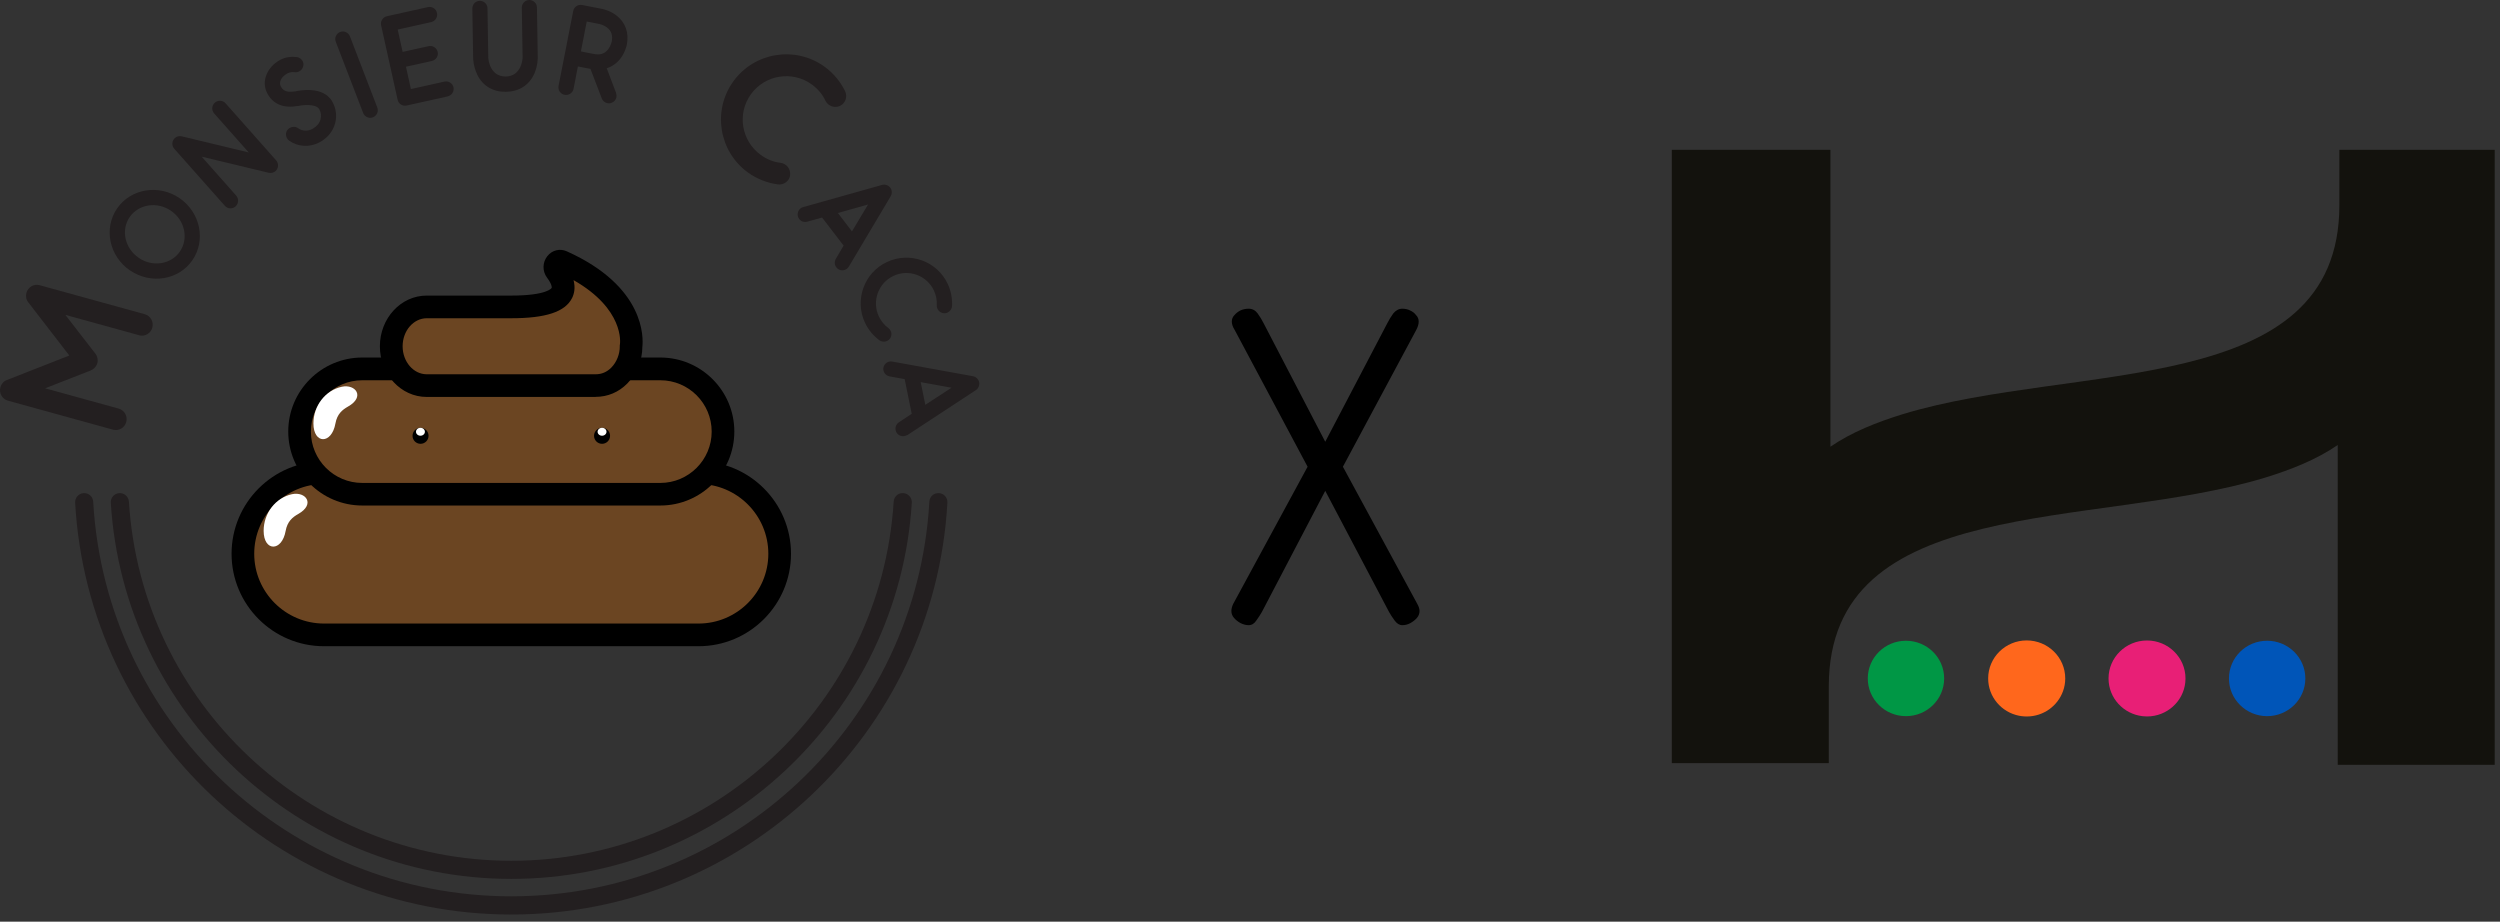<svg width="217" height="80" viewBox="0 0 217 80" fill="none" xmlns="http://www.w3.org/2000/svg">
<rect x="0" y="0" width="217" height="80" fill="#333333" stroke="none"/>
<path d="M60.634 41.025H28.125C24.236 41.025 21.084 44.178 21.084 48.066C21.084 51.955 24.236 55.108 28.125 55.108H60.634C64.523 55.108 67.675 51.955 67.675 48.066C67.675 44.178 64.523 41.025 60.634 41.025Z" fill="#6B4522"/>
<path d="M60.633 56.092H28.125C23.698 56.092 20.1 52.494 20.1 48.067C20.1 43.639 23.698 40.041 28.125 40.041H60.633C65.061 40.041 68.659 43.639 68.659 48.067C68.659 52.494 65.061 56.092 60.633 56.092ZM28.125 42.009C24.787 42.009 22.067 44.729 22.067 48.067C22.067 51.405 24.787 54.124 28.125 54.124H60.633C63.971 54.124 66.691 51.405 66.691 48.067C66.691 44.729 63.971 42.009 60.633 42.009H28.125Z" fill="black"/>
<path d="M57.318 32.023H31.45C28.446 32.023 26.011 34.457 26.011 37.459C26.011 40.461 28.446 42.895 31.45 42.895H57.318C60.322 42.895 62.757 40.461 62.757 37.459C62.757 34.457 60.322 32.023 57.318 32.023Z" fill="#6B4522"/>
<path d="M57.317 43.879H31.443C27.901 43.879 25.02 40.998 25.02 37.456C25.02 33.914 27.901 31.033 31.443 31.033H57.317C60.859 31.033 63.74 33.914 63.74 37.456C63.74 40.998 60.859 43.879 57.317 43.879ZM31.443 33.007C28.99 33.007 26.987 35.003 26.987 37.463C26.987 39.922 28.983 41.918 31.443 41.918H57.317C59.77 41.918 61.773 39.922 61.773 37.463C61.773 35.003 59.777 33.007 57.317 33.007H31.443Z" fill="black"/>
<path d="M27.205 36.753C27.205 35.221 28.238 33.879 29.672 33.569C30.866 33.316 31.717 34.441 30.206 35.291C29.707 35.572 29.264 35.938 29.116 36.753C28.793 38.587 27.205 38.566 27.205 36.753Z" fill="white"/>
<path d="M22.884 46.078C22.884 44.546 23.917 43.204 25.35 42.895C26.545 42.642 27.395 43.766 25.884 44.616C25.386 44.897 24.943 45.263 24.795 46.078C24.472 47.912 22.884 47.891 22.884 46.078Z" fill="white"/>
<path d="M48.792 22.712C48.349 22.515 47.97 23.105 48.272 23.513C49.305 24.89 49.593 26.64 44.365 26.64H37.035C35.334 26.64 33.957 28.165 33.957 30.055C33.957 31.946 35.334 33.471 37.035 33.471H51.694C53.634 33.471 54.8 31.651 54.772 30.055C54.772 30.055 55.524 25.734 48.792 22.712Z" fill="#6B4522"/>
<path d="M51.695 34.455H37.035C34.794 34.455 32.974 32.48 32.974 30.056C32.974 27.631 34.794 25.657 37.035 25.657H44.365C47.513 25.657 47.886 24.996 47.886 24.989C47.907 24.947 47.907 24.666 47.485 24.104C47.063 23.541 47.078 22.775 47.513 22.227C47.921 21.714 48.596 21.546 49.193 21.812C56.031 24.884 55.841 29.346 55.756 30.112C55.756 31.278 55.272 32.452 54.456 33.281C53.704 34.047 52.749 34.448 51.688 34.448L51.695 34.455ZM37.042 27.624C35.89 27.624 34.948 28.713 34.948 30.056C34.948 31.398 35.89 32.487 37.042 32.487H51.702C52.229 32.487 52.685 32.29 53.065 31.904C53.529 31.433 53.803 30.73 53.796 30.07V29.978L53.81 29.887C53.831 29.761 54.196 26.83 49.783 24.314C49.959 24.982 49.839 25.502 49.657 25.867C49.059 27.069 47.38 27.624 44.372 27.624H37.042Z" fill="black"/>
<path d="M36.502 38.523C36.887 38.523 37.198 38.212 37.198 37.828C37.198 37.443 36.887 37.132 36.502 37.132C36.118 37.132 35.807 37.443 35.807 37.828C35.807 38.212 36.118 38.523 36.502 38.523Z" fill="black"/>
<path d="M52.257 38.523C52.642 38.523 52.953 38.212 52.953 37.828C52.953 37.443 52.642 37.132 52.257 37.132C51.873 37.132 51.562 37.443 51.562 37.828C51.562 38.212 51.873 38.523 52.257 38.523Z" fill="black"/>
<path d="M36.495 37.821C36.708 37.821 36.881 37.666 36.881 37.476C36.881 37.286 36.708 37.132 36.495 37.132C36.281 37.132 36.108 37.286 36.108 37.476C36.108 37.666 36.281 37.821 36.495 37.821Z" fill="white"/>
<path d="M52.258 37.821C52.471 37.821 52.644 37.666 52.644 37.476C52.644 37.286 52.471 37.132 52.258 37.132C52.044 37.132 51.871 37.286 51.871 37.476C51.871 37.666 52.044 37.821 52.258 37.821Z" fill="white"/>
<path d="M12.06 29.094L5.672 27.33L8.273 30.689C8.462 30.928 8.526 31.244 8.448 31.525C8.371 31.806 8.153 32.045 7.872 32.157L3.916 33.704L10.303 35.467C10.802 35.608 11.098 36.121 10.957 36.641C10.816 37.14 10.303 37.435 9.805 37.295L0.69 34.779C0.205 34.645 -0.111 34.139 0.037 33.605C0.114 33.324 0.311 33.092 0.592 32.987L6.017 30.858L2.454 26.241C2.264 26.002 2.215 25.706 2.292 25.425C2.44 24.891 2.967 24.617 3.452 24.758L12.566 27.273C13.065 27.414 13.36 27.927 13.22 28.447C13.079 28.946 12.566 29.241 12.067 29.101L12.06 29.094Z" fill="#231F20"/>
<path d="M11.287 23.478C9.481 22.241 8.975 19.838 10.156 18.102C11.337 16.374 13.775 15.966 15.581 17.196C17.387 18.433 17.893 20.85 16.706 22.579C15.525 24.308 13.094 24.708 11.287 23.471V23.478ZM12.039 22.382C13.248 23.204 14.843 22.958 15.616 21.834C16.389 20.703 16.045 19.121 14.836 18.292C13.628 17.47 12.032 17.716 11.252 18.847C10.486 19.972 10.831 21.553 12.039 22.375V22.382Z" fill="#231F20"/>
<path d="M23.318 14.996L17.506 13.598L20.507 16.985C20.746 17.259 20.711 17.681 20.444 17.92C20.177 18.159 19.755 18.137 19.516 17.863L15.124 12.909C14.899 12.656 14.892 12.234 15.187 11.974C15.342 11.841 15.56 11.778 15.777 11.834L21.589 13.232L18.588 9.845C18.349 9.571 18.371 9.156 18.652 8.91C18.926 8.672 19.34 8.693 19.579 8.967L23.971 13.921C24.203 14.181 24.189 14.61 23.915 14.849C23.753 14.989 23.536 15.052 23.318 14.996Z" fill="#231F20"/>
<path d="M28.799 8.749L28.856 8.847C29.179 9.417 29.256 10.091 29.087 10.71C28.898 11.391 28.441 11.961 27.787 12.326L27.71 12.368C26.853 12.811 25.855 12.748 25.096 12.207C25.012 12.15 24.948 12.066 24.906 11.989C24.787 11.771 24.787 11.497 24.948 11.279C25.005 11.195 25.082 11.138 25.159 11.096C25.377 10.977 25.658 10.97 25.883 11.131C26.234 11.384 26.691 11.412 27.106 11.195L27.155 11.166C27.499 10.97 27.724 10.703 27.816 10.38C27.9 10.07 27.872 9.761 27.717 9.494L27.696 9.452C27.408 9.016 26.326 9.093 25.89 9.199H25.841C24.618 9.41 23.74 9.058 23.241 8.173L23.198 8.096C22.931 7.583 22.903 6.999 23.149 6.444C23.346 5.966 23.74 5.524 24.253 5.235L24.344 5.186C24.766 4.961 25.286 4.891 25.77 4.954C25.988 4.989 26.157 5.116 26.255 5.278C26.326 5.397 26.354 5.545 26.333 5.692C26.298 5.91 26.178 6.079 25.995 6.184C25.876 6.254 25.742 6.29 25.588 6.268C25.37 6.233 25.138 6.275 24.955 6.367L24.899 6.402C24.414 6.676 24.182 7.133 24.372 7.498L24.393 7.54C24.667 8.025 25.145 7.99 25.616 7.934C25.96 7.857 27.991 7.435 28.82 8.77L28.799 8.749Z" fill="#231F20"/>
<path d="M31.52 9.803L29.145 3.626C29.011 3.289 29.187 2.909 29.524 2.776C29.861 2.642 30.241 2.818 30.374 3.155L32.749 9.332C32.883 9.67 32.707 10.049 32.37 10.183C32.033 10.316 31.653 10.14 31.52 9.803Z" fill="#231F20"/>
<path d="M39.362 7.583C39.439 7.934 39.215 8.286 38.849 8.37L35.307 9.157C34.942 9.241 34.59 9.017 34.513 8.658L33.08 2.193C33.002 1.842 33.227 1.49 33.593 1.406L37.134 0.619C37.5 0.534 37.851 0.759 37.928 1.118C38.013 1.483 37.788 1.835 37.423 1.919L34.52 2.565L34.949 4.505L37.205 4.006C37.556 3.929 37.907 4.154 37.992 4.505C38.076 4.856 37.844 5.208 37.493 5.292L35.237 5.791L35.666 7.731L38.568 7.084C38.933 7 39.285 7.225 39.369 7.59L39.362 7.583Z" fill="#231F20"/>
<path d="M41.421 6.465C41.09 5.777 41.069 5.109 41.069 5.032L40.999 0.738C40.999 0.372 41.28 0.077 41.645 0.07C42.011 0.07 42.306 0.351 42.313 0.717L42.383 5.011C42.383 5.179 42.545 6.662 43.908 6.641C45.201 6.62 45.37 5.221 45.363 4.961L45.293 0.668C45.293 0.302 45.574 0.007 45.939 0C46.305 0 46.6 0.281 46.607 0.647L46.677 4.94C46.677 5.018 46.691 5.685 46.382 6.388C45.932 7.393 45.061 7.948 43.922 7.969C42.791 7.99 41.898 7.456 41.414 6.465H41.421Z" fill="#231F20"/>
<path d="M53.473 8.074C53.515 8.201 53.529 8.313 53.508 8.44C53.466 8.65 53.311 8.84 53.086 8.924C52.974 8.974 52.847 8.981 52.735 8.96C52.51 8.917 52.32 8.763 52.236 8.552L51.252 5.98L50.163 5.769L49.783 7.716C49.713 8.074 49.355 8.299 49.003 8.229C48.645 8.158 48.413 7.814 48.483 7.456L49.755 0.955C49.825 0.597 50.17 0.365 50.528 0.435L52.299 0.78C52.362 0.794 52.953 0.92 53.508 1.342C54.288 1.946 54.611 2.839 54.407 3.886C54.393 3.949 54.267 4.553 53.845 5.095C53.522 5.502 53.121 5.783 52.664 5.924L53.48 8.074H53.473ZM50.416 4.462L51.526 4.68C52.081 4.792 52.475 4.673 52.763 4.307C53.009 4.005 53.086 3.654 53.093 3.633C53.206 3.078 53.072 2.684 52.693 2.389C52.391 2.157 52.039 2.087 52.039 2.087L50.929 1.869L50.423 4.462H50.416Z" fill="#231F20"/>
<path d="M68.589 15.2C68.519 15.713 68.048 16.064 67.528 16.008C66.6 15.882 65.707 15.537 64.934 14.982C62.398 13.155 61.821 9.606 63.648 7.069C65.476 4.532 69.025 3.956 71.561 5.783C72.334 6.338 72.946 7.076 73.36 7.92C73.578 8.397 73.388 8.96 72.925 9.185C72.44 9.416 71.885 9.213 71.646 8.742C71.393 8.18 70.964 7.695 70.451 7.322C68.772 6.114 66.403 6.486 65.18 8.18C63.958 9.873 64.351 12.234 66.038 13.45C66.551 13.823 67.148 14.069 67.76 14.132C68.28 14.209 68.645 14.673 68.582 15.207L68.589 15.2Z" fill="#231F20"/>
<path d="M73.683 23.134C73.641 23.212 73.578 23.275 73.514 23.324C73.248 23.535 72.833 23.521 72.594 23.204C72.432 22.994 72.411 22.706 72.552 22.467L73.226 21.321L71.357 18.883L70.071 19.241C69.804 19.318 69.523 19.22 69.368 19.009C69.136 18.7 69.228 18.285 69.488 18.089C69.558 18.032 69.628 17.997 69.713 17.976L76.564 16.051C76.824 15.98 77.112 16.072 77.274 16.29C77.436 16.493 77.45 16.796 77.316 17.027L73.676 23.148L73.683 23.134ZM73.95 20.084L75.349 17.751L72.728 18.489L73.95 20.084Z" fill="#231F20"/>
<path d="M77.247 29.395C77.029 29.684 76.621 29.74 76.319 29.529C75.799 29.136 75.371 28.622 75.082 28.018C74.155 26.036 75.005 23.668 76.987 22.741C78.969 21.813 81.337 22.663 82.264 24.645C82.546 25.249 82.672 25.91 82.637 26.564C82.609 26.929 82.299 27.21 81.941 27.189C81.569 27.168 81.295 26.852 81.309 26.486C81.344 26.058 81.245 25.615 81.063 25.214C80.444 23.9 78.87 23.324 77.549 23.949C76.228 24.575 75.666 26.149 76.284 27.463C76.474 27.864 76.755 28.222 77.106 28.468C77.401 28.693 77.465 29.1 77.247 29.402V29.395Z" fill="#231F20"/>
<path d="M78.743 37.758C78.673 37.807 78.589 37.835 78.511 37.849C78.181 37.919 77.816 37.723 77.739 37.336C77.689 37.083 77.795 36.802 78.027 36.654L79.137 35.917L78.525 32.909L77.218 32.67C76.944 32.621 76.741 32.41 76.684 32.157C76.607 31.777 76.874 31.447 77.197 31.384C77.289 31.363 77.366 31.363 77.45 31.384L84.457 32.656C84.724 32.705 84.934 32.916 84.991 33.183C85.04 33.436 84.927 33.717 84.703 33.865L78.75 37.772L78.743 37.758ZM80.317 35.137L82.594 33.654L79.917 33.169L80.317 35.137Z" fill="#231F20"/>
<path d="M44.38 76.289C26.018 76.289 10.747 61.946 9.616 43.64C9.588 43.204 9.918 42.831 10.354 42.803C10.783 42.775 11.162 43.105 11.19 43.541C12.272 61.025 26.847 74.715 44.38 74.715C61.914 74.715 76.474 61.018 77.571 43.541C77.599 43.105 77.964 42.768 78.407 42.803C78.843 42.831 79.173 43.204 79.145 43.64C77.999 61.946 62.729 76.289 44.38 76.289Z" fill="#231F20"/>
<path d="M44.379 79.381C24.281 79.381 7.654 63.682 6.522 43.633C6.501 43.197 6.832 42.825 7.26 42.804C7.696 42.776 8.068 43.113 8.09 43.542C9.179 62.755 25.117 77.8 44.379 77.8C63.641 77.8 79.579 62.748 80.668 43.542C80.689 43.106 81.055 42.776 81.498 42.804C81.933 42.825 82.263 43.197 82.235 43.633C81.104 63.675 64.47 79.381 44.379 79.381Z" fill="#231F20"/>
<path d="M108.379 54.266C108.155 54.266 107.918 54.203 107.669 54.079C107.445 53.954 107.258 53.805 107.108 53.63C106.959 53.456 106.884 53.257 106.884 53.032C106.884 52.858 106.934 52.659 107.034 52.434L113.499 40.512L107.183 28.665C107.009 28.391 106.921 28.142 106.921 27.917C106.921 27.693 106.996 27.506 107.146 27.357C107.295 27.182 107.47 27.045 107.669 26.946C107.893 26.846 108.13 26.796 108.379 26.796C108.703 26.796 108.965 26.933 109.164 27.207C109.363 27.481 109.538 27.768 109.687 28.067L115.031 38.345L120.413 28.067C120.563 27.768 120.737 27.481 120.936 27.207C121.161 26.933 121.422 26.796 121.721 26.796C121.97 26.796 122.195 26.846 122.394 26.946C122.618 27.045 122.793 27.182 122.917 27.357C123.067 27.506 123.142 27.693 123.142 27.917C123.142 28.142 123.067 28.391 122.917 28.665L116.564 40.512L123.029 52.434C123.154 52.659 123.216 52.858 123.216 53.032C123.216 53.257 123.142 53.456 122.992 53.63C122.843 53.805 122.656 53.954 122.431 54.079C122.207 54.203 121.97 54.266 121.721 54.266C121.472 54.266 121.248 54.129 121.049 53.855C120.849 53.581 120.687 53.331 120.563 53.107L115.031 42.605L109.538 53.107C109.413 53.331 109.251 53.581 109.052 53.855C108.877 54.129 108.653 54.266 108.379 54.266Z" fill="black"/>
<g clip-path="url(#clip0_285_2819)">
<path d="M189.701 58.89C189.701 59.005 189.693 59.12 189.683 59.233C189.509 60.894 188.089 62.188 186.36 62.188C186.23 62.188 186.103 62.181 185.976 62.165C184.312 61.976 183.021 60.584 183.021 58.89C183.021 57.071 184.517 55.594 186.36 55.594C188.203 55.594 189.701 57.071 189.701 58.89Z" fill="#E81F76"/>
<path d="M162.123 58.889C162.123 60.696 163.608 62.162 165.438 62.162C167.268 62.162 168.753 60.696 168.753 58.889C168.753 57.083 167.268 55.617 165.438 55.617C163.608 55.617 162.123 57.08 162.123 58.889Z" fill="#009745"/>
<path d="M193.473 58.889C193.473 60.696 194.958 62.162 196.788 62.162C198.617 62.162 200.103 60.696 200.103 58.889C200.103 57.083 198.617 55.617 196.788 55.617C194.958 55.617 193.473 57.08 193.473 58.889Z" fill="#0055B8"/>
<path d="M203.057 13V17.816C203.057 34.665 180.109 31.408 165.192 35.94C162.899 36.648 160.747 37.498 158.881 38.772V13H145.113V66.241H158.739V59.586C158.739 42.736 181.684 45.993 196.603 41.462C198.897 40.753 201.051 39.903 202.914 38.627V66.382H216.54V13H203.059H203.057Z" fill="#13120D"/>
<path d="M175.917 55.589C174.069 55.589 172.573 57.068 172.573 58.89C172.573 60.486 173.719 61.817 175.245 62.124C175.318 62.139 175.391 62.15 175.466 62.16C175.613 62.18 175.764 62.191 175.917 62.191C177.368 62.191 178.602 61.28 179.066 60.003C179.066 60.003 179.066 59.998 179.068 59.998C179.195 59.652 179.263 59.276 179.263 58.89C179.263 57.065 177.765 55.589 175.917 55.589Z" fill="#FF671C"/>
</g>
<defs>
<clipPath id="clip0_285_2819">
<rect width="71.426" height="53.382" fill="white" transform="translate(145.113 13)"/>
</clipPath>
</defs>
</svg>
